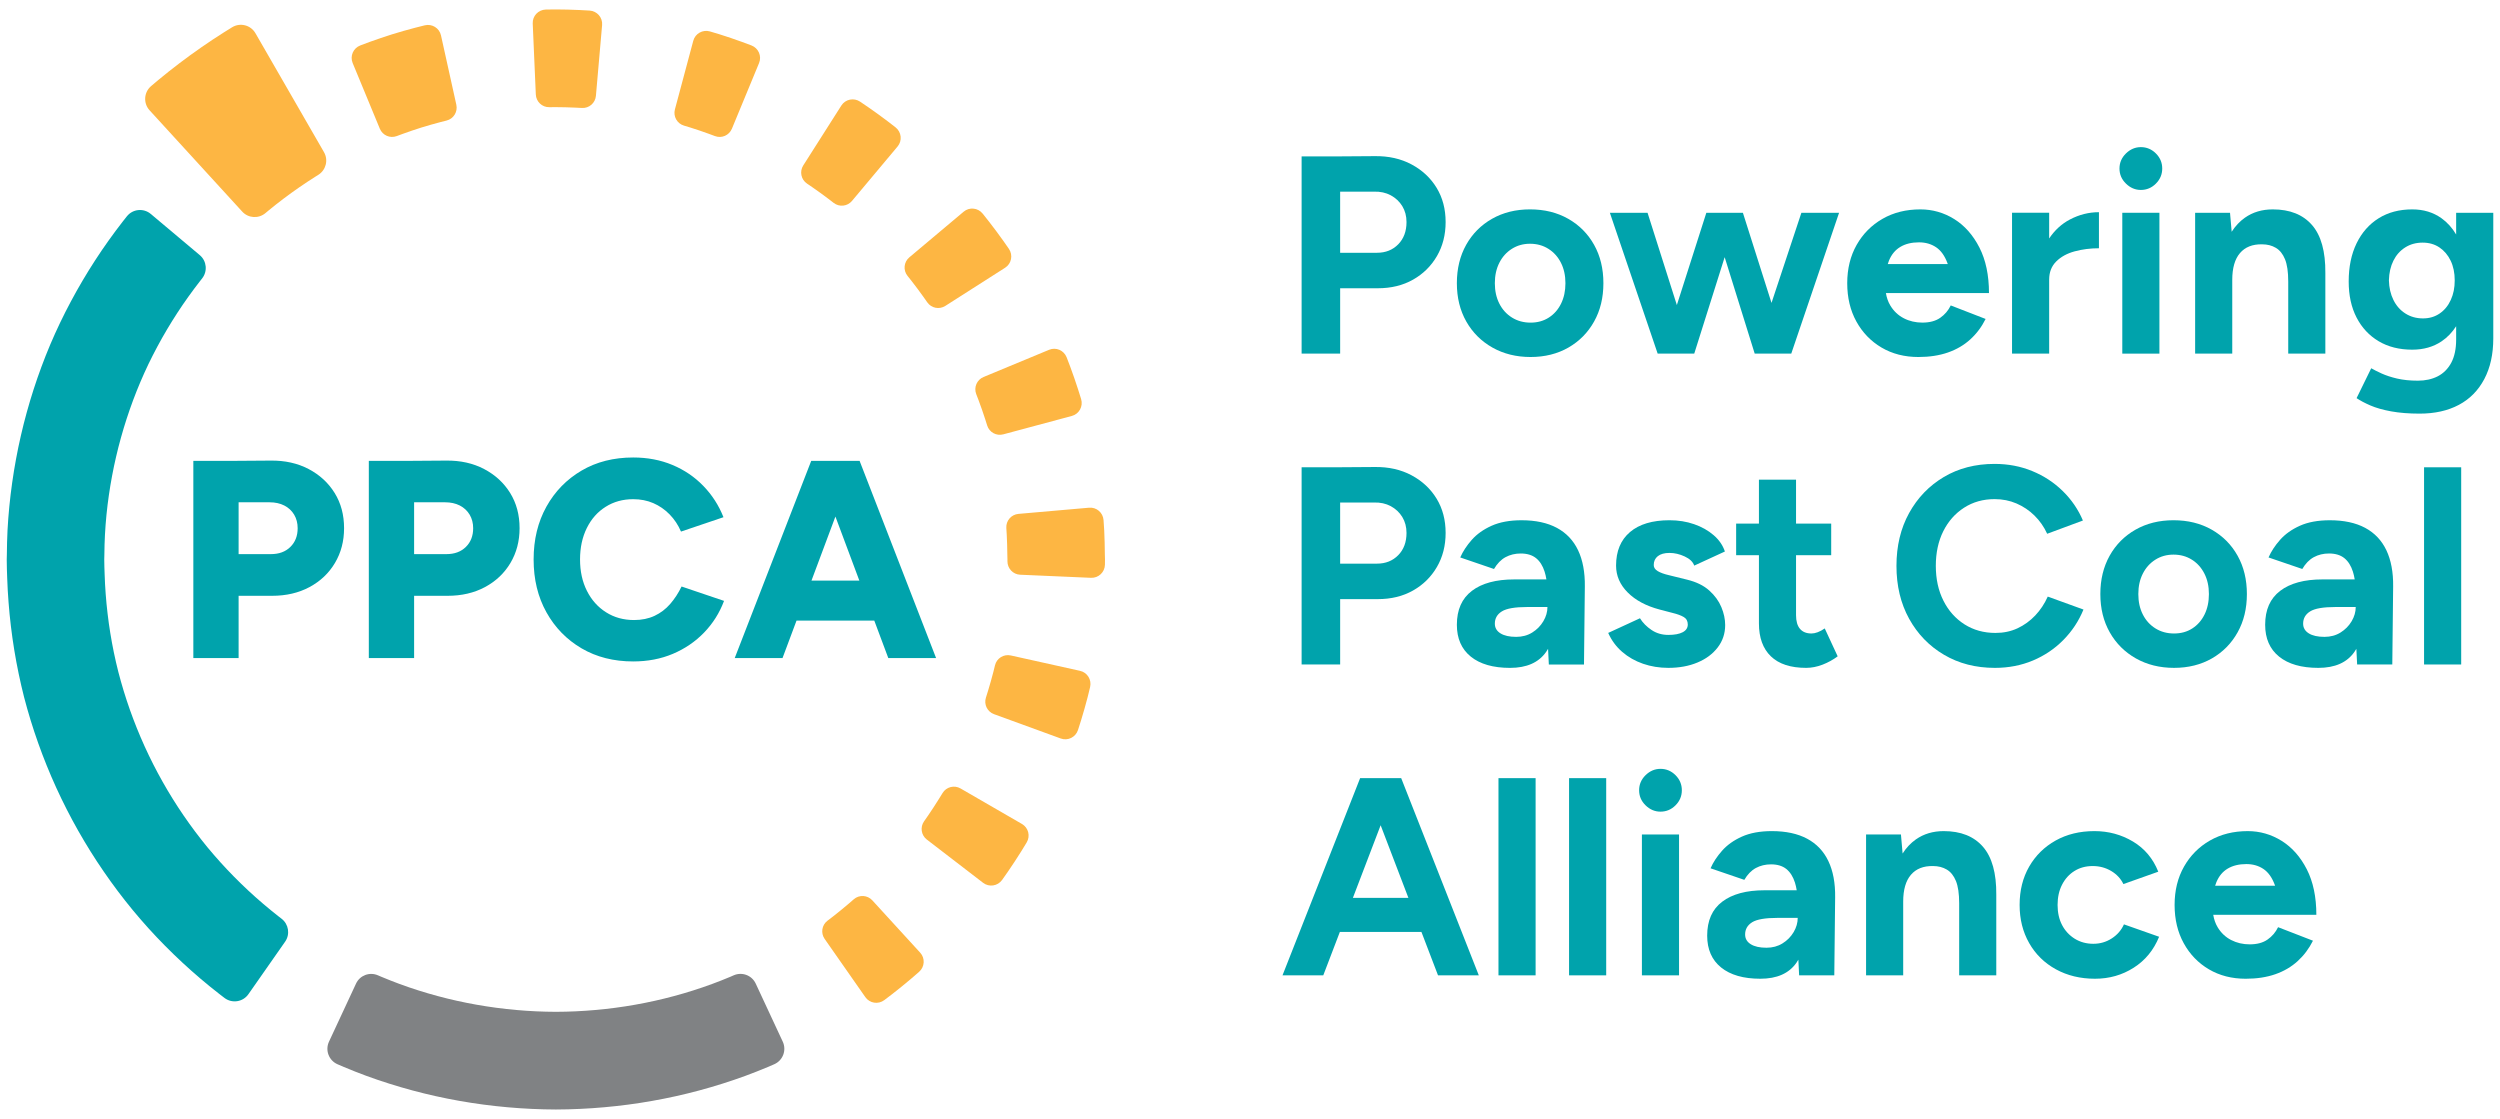 <svg width="248" height="111" viewBox="0 0 248 111" fill="none" xmlns="http://www.w3.org/2000/svg">
<g id="Group">
<g id="Group_2">
<g id="Group_3">
<path id="Vector" d="M39.978 13.27C40.583 13.052 41.193 12.841 41.81 12.649C42.424 12.458 43.046 12.285 43.67 12.119C43.879 12.064 44.089 12.01 44.299 11.959C44.994 11.788 45.423 11.092 45.269 10.392L43.746 3.51C43.585 2.783 42.858 2.337 42.135 2.512C41.811 2.59 41.488 2.671 41.166 2.757C40.406 2.959 39.648 3.17 38.901 3.403C38.149 3.639 37.406 3.893 36.668 4.16C36.357 4.272 36.047 4.389 35.739 4.508C35.042 4.776 34.698 5.562 34.984 6.253L37.679 12.768C37.951 13.426 38.695 13.751 39.36 13.498C39.565 13.421 39.77 13.344 39.978 13.27Z" fill="#FDB643"/>
</g>
<g id="Group_4">
<path id="Vector_2" d="M55.141 10.628C55.789 10.628 56.432 10.65 57.074 10.677C57.292 10.686 57.51 10.697 57.728 10.71C58.439 10.753 59.053 10.219 59.115 9.508L59.729 2.486C59.794 1.742 59.232 1.097 58.488 1.049C58.158 1.028 57.827 1.009 57.496 0.995C56.714 0.962 55.931 0.936 55.141 0.936C54.808 0.936 54.475 0.94 54.144 0.948C53.401 0.966 52.813 1.585 52.846 2.33L53.153 9.372C53.184 10.087 53.776 10.648 54.49 10.633C54.706 10.63 54.923 10.628 55.141 10.628Z" fill="#FDB643"/>
</g>
<g id="Group_5">
<path id="Vector_3" d="M97.078 39.71C97.306 40.317 97.519 40.932 97.72 41.552C97.791 41.769 97.86 41.986 97.927 42.205C98.135 42.882 98.842 43.271 99.526 43.087L106.327 41.262C107.051 41.068 107.465 40.31 107.248 39.591C107.151 39.271 107.052 38.954 106.949 38.638C106.705 37.883 106.449 37.135 106.173 36.395C106.054 36.078 105.934 35.761 105.811 35.446C105.54 34.753 104.758 34.414 104.072 34.699L97.567 37.398C96.905 37.673 96.582 38.426 96.842 39.095C96.923 39.298 97.001 39.504 97.078 39.71Z" fill="#FDB643"/>
</g>
<g id="Group_6">
<path id="Vector_4" d="M90.43 27.876C90.829 28.387 91.217 28.906 91.593 29.434C91.725 29.618 91.855 29.803 91.984 29.99C92.387 30.571 93.177 30.728 93.773 30.348L99.708 26.56C100.341 26.156 100.508 25.308 100.084 24.687C99.897 24.415 99.708 24.145 99.517 23.876C99.059 23.232 98.589 22.6 98.104 21.978C97.898 21.712 97.688 21.449 97.477 21.187C97.011 20.609 96.163 20.521 95.595 20.999L90.206 25.529C89.657 25.991 89.575 26.807 90.025 27.366C90.161 27.534 90.296 27.705 90.43 27.876Z" fill="#FDB643"/>
</g>
<g id="Group_7">
<path id="Vector_5" d="M84.517 19.932L89.041 14.532C89.523 13.957 89.429 13.098 88.839 12.635C88.58 12.432 88.319 12.231 88.058 12.032C87.431 11.555 86.793 11.096 86.146 10.646C85.872 10.456 85.595 10.268 85.317 10.082C84.699 9.67 83.863 9.841 83.463 10.468L79.683 16.411C79.298 17.016 79.465 17.818 80.06 18.216C80.24 18.337 80.419 18.459 80.598 18.583C81.129 18.951 81.654 19.328 82.168 19.718C82.346 19.854 82.524 19.991 82.7 20.127C83.26 20.563 84.062 20.476 84.517 19.932Z" fill="#FDB643"/>
</g>
<g id="Group_8">
<path id="Vector_6" d="M70.305 13.27C70.512 13.344 70.719 13.421 70.924 13.499C71.589 13.752 72.332 13.428 72.605 12.769L75.299 6.254C75.585 5.564 75.241 4.777 74.545 4.508C74.236 4.39 73.927 4.273 73.615 4.161C72.878 3.894 72.135 3.639 71.383 3.404C71.065 3.305 70.745 3.209 70.424 3.117C69.711 2.912 68.965 3.326 68.773 4.044L66.951 10.854C66.766 11.546 67.166 12.261 67.853 12.462C68.06 12.522 68.267 12.585 68.473 12.649C69.09 12.841 69.7 13.051 70.305 13.27Z" fill="#FDB643"/>
</g>
<g id="Group_9">
<path id="Vector_7" d="M84.175 89.658C83.675 90.085 83.165 90.5 82.647 90.905C82.462 91.049 82.275 91.192 82.088 91.333C81.522 91.76 81.398 92.561 81.805 93.142L85.842 98.916C86.271 99.531 87.122 99.661 87.722 99.212C87.995 99.008 88.266 98.801 88.535 98.592C89.165 98.101 89.785 97.598 90.393 97.081C90.656 96.857 90.918 96.63 91.178 96.401C91.735 95.91 91.787 95.056 91.285 94.508L86.532 89.312C86.048 88.784 85.232 88.737 84.694 89.209C84.522 89.36 84.348 89.51 84.175 89.658Z" fill="#FDB643"/>
</g>
<g id="Group_10">
<path id="Vector_8" d="M98.543 66.648C98.381 67.284 98.2 67.913 98.011 68.539C97.944 68.761 97.874 68.984 97.803 69.205C97.585 69.88 97.943 70.604 98.608 70.846L105.226 73.259C105.93 73.516 106.702 73.133 106.937 72.42C107.042 72.1 107.144 71.778 107.243 71.454C107.474 70.694 107.695 69.931 107.894 69.158C107.98 68.823 108.062 68.488 108.14 68.15C108.307 67.429 107.862 66.707 107.141 66.547L100.269 65.021C99.567 64.865 98.869 65.301 98.703 66.001C98.652 66.217 98.598 66.433 98.543 66.648Z" fill="#FDB643"/>
</g>
<g id="Group_11">
<path id="Vector_9" d="M109.601 54.999C109.594 54.202 109.578 53.408 109.538 52.62C109.52 52.277 109.498 51.935 109.472 51.594C109.417 50.854 108.776 50.299 108.039 50.364L101.028 50.978C100.313 51.041 99.779 51.664 99.828 52.38C99.843 52.6 99.857 52.821 99.869 53.042C99.904 53.69 99.919 54.343 99.927 54.998C99.928 55.166 99.939 55.331 99.939 55.498C99.939 55.555 99.939 55.612 99.938 55.668C99.931 56.385 100.483 56.98 101.198 57.012L108.228 57.319C108.97 57.351 109.594 56.765 109.609 56.021C109.612 55.848 109.615 55.673 109.615 55.498C109.614 55.333 109.603 55.166 109.601 54.999Z" fill="#FDB643"/>
</g>
<g id="Group_12">
<path id="Vector_10" d="M93.144 79.25C92.796 79.807 92.439 80.358 92.068 80.899C91.935 81.092 91.801 81.285 91.666 81.477C91.258 82.055 91.38 82.853 91.941 83.284L97.525 87.576C98.121 88.033 98.973 87.9 99.41 87.289C99.606 87.013 99.801 86.736 99.993 86.457C100.445 85.801 100.881 85.133 101.305 84.457C101.488 84.164 101.669 83.87 101.846 83.573C102.228 82.936 102.021 82.11 101.378 81.738L95.285 78.215C94.664 77.855 93.87 78.058 93.5 78.674C93.381 78.866 93.264 79.059 93.144 79.25Z" fill="#FDB643"/>
</g>
<g id="Group_13">
<path id="Vector_11" d="M72.464 96.891C71.859 97.145 71.246 97.388 70.627 97.616C70.01 97.844 69.385 98.055 68.757 98.255C68.131 98.455 67.498 98.638 66.86 98.81C66.227 98.982 65.587 99.137 64.942 99.282C64.301 99.425 63.655 99.553 63.004 99.669C62.358 99.784 61.707 99.885 61.051 99.971C60.4 100.057 59.746 100.131 59.087 100.189C58.432 100.246 57.777 100.294 57.115 100.323C56.461 100.351 55.805 100.372 55.144 100.372C54.482 100.372 53.826 100.351 53.172 100.323C52.511 100.294 51.855 100.246 51.2 100.189C50.542 100.131 49.888 100.058 49.237 99.971C48.581 99.885 47.93 99.783 47.284 99.669C46.633 99.553 45.987 99.425 45.346 99.282L45.346 99.283C45.342 99.282 45.34 99.282 45.337 99.281C44.692 99.137 44.052 98.982 43.418 98.809C42.78 98.636 42.148 98.454 41.522 98.254C40.893 98.054 40.269 97.844 39.652 97.616C39.033 97.387 38.42 97.144 37.814 96.89C37.706 96.844 37.598 96.798 37.49 96.751C36.661 96.394 35.699 96.754 35.318 97.573L32.635 103.335C32.239 104.186 32.62 105.197 33.479 105.573C33.688 105.665 33.9 105.755 34.111 105.844C34.846 106.153 35.589 106.448 36.341 106.725C37.09 107.001 37.848 107.255 38.612 107.498C39.371 107.74 40.14 107.961 40.914 108.171C41.684 108.379 42.46 108.568 43.243 108.742C44.021 108.916 44.805 109.071 45.595 109.211C46.38 109.35 47.169 109.472 47.965 109.577C48.754 109.681 49.548 109.77 50.348 109.84C51.141 109.91 51.938 109.967 52.74 110.002C53.536 110.037 54.335 110.063 55.139 110.063C55.14 110.063 55.142 110.063 55.144 110.063C55.145 110.063 55.147 110.063 55.148 110.063C55.952 110.063 56.75 110.037 57.545 110.002C58.349 109.968 59.145 109.91 59.938 109.84C60.738 109.77 61.532 109.681 62.321 109.577C63.117 109.472 63.907 109.35 64.69 109.21C65.48 109.07 66.264 108.915 67.042 108.742C67.825 108.567 68.602 108.379 69.371 108.171C70.145 107.961 70.913 107.74 71.673 107.497C72.437 107.254 73.195 107 73.944 106.724C74.695 106.448 75.439 106.152 76.174 105.844C76.385 105.755 76.596 105.664 76.806 105.572C77.665 105.196 78.046 104.185 77.65 103.334L74.967 97.571C74.585 96.75 73.615 96.387 72.786 96.75C72.67 96.803 72.56 96.85 72.464 96.891Z" fill="#808284"/>
</g>
<g id="Group_14">
<path id="Vector_12" d="M26.105 89.657C25.605 89.23 25.114 88.794 24.633 88.346C24.152 87.897 23.68 87.44 23.219 86.972C22.758 86.503 22.306 86.026 21.866 85.538C21.427 85.05 20.996 84.554 20.577 84.048C20.16 83.541 19.757 83.023 19.361 82.498C18.966 81.973 18.586 81.438 18.213 80.897C17.842 80.357 17.485 79.806 17.137 79.249C16.79 78.693 16.456 78.127 16.133 77.555C15.811 76.985 15.502 76.406 15.204 75.821C14.908 75.238 14.623 74.647 14.352 74.049C14.082 73.453 13.823 72.851 13.578 72.241C13.334 71.634 13.102 71.022 12.883 70.403C12.667 69.786 12.46 69.165 12.269 68.536C12.08 67.911 11.9 67.282 11.737 66.646C11.575 66.013 11.43 65.375 11.296 64.732C11.162 64.094 11.048 63.45 10.942 62.802C10.836 62.16 10.749 61.512 10.671 60.86C10.594 60.214 10.533 59.564 10.483 58.909C10.434 58.261 10.399 57.609 10.379 56.953C10.363 56.469 10.342 55.985 10.342 55.498C10.342 55.329 10.353 55.164 10.354 54.996C10.361 54.341 10.376 53.688 10.412 53.04C10.447 52.386 10.497 51.735 10.56 51.09C10.623 50.438 10.706 49.792 10.796 49.149C10.888 48.501 10.997 47.859 11.115 47.221C11.235 46.578 11.369 45.942 11.516 45.309C11.663 44.673 11.823 44.043 11.998 43.417C12.173 42.788 12.36 42.166 12.561 41.548C12.763 40.928 12.975 40.314 13.203 39.706C13.432 39.097 13.669 38.491 13.924 37.895C14.179 37.297 14.446 36.704 14.725 36.119C15.007 35.533 15.303 34.955 15.609 34.384C15.914 33.81 16.235 33.246 16.565 32.688C16.896 32.129 17.239 31.579 17.592 31.036C17.946 30.492 18.312 29.957 18.689 29.43C19.066 28.902 19.454 28.383 19.852 27.873C19.916 27.791 19.981 27.708 20.046 27.626C20.609 26.916 20.511 25.891 19.818 25.309L14.958 21.224C14.241 20.621 13.168 20.727 12.584 21.46C12.447 21.63 12.312 21.803 12.178 21.975C11.694 22.597 11.223 23.229 10.765 23.873C10.308 24.515 9.864 25.167 9.434 25.83C9.006 26.491 8.589 27.162 8.188 27.843C7.788 28.524 7.4 29.211 7.029 29.909C6.658 30.606 6.298 31.31 5.958 32.024C5.618 32.737 5.292 33.456 4.982 34.186C4.674 34.913 4.386 35.65 4.109 36.392C3.833 37.132 3.577 37.88 3.332 38.635C3.089 39.386 2.864 40.145 2.653 40.91C2.442 41.671 2.249 42.438 2.072 43.212C1.895 43.982 1.733 44.757 1.59 45.539C1.446 46.316 1.317 47.097 1.207 47.885C1.098 48.667 1 49.453 0.925 50.246C0.849 51.032 0.786 51.822 0.745 52.618C0.704 53.406 0.688 54.201 0.681 54.997C0.679 55.166 0.668 55.331 0.668 55.499C0.668 56.129 0.694 56.753 0.715 57.378C0.742 58.175 0.787 58.968 0.849 59.755C0.91 60.551 0.987 61.341 1.082 62.127C1.178 62.919 1.287 63.706 1.416 64.487C1.547 65.274 1.688 66.057 1.852 66.831C2.017 67.612 2.191 68.388 2.388 69.156C2.587 69.929 2.808 70.693 3.039 71.453C3.272 72.216 3.525 72.97 3.79 73.719C4.056 74.472 4.34 75.214 4.638 75.952C4.937 76.692 5.253 77.422 5.582 78.146C5.914 78.872 6.26 79.588 6.622 80.297C6.985 81.008 7.361 81.71 7.754 82.402C8.148 83.096 8.555 83.781 8.977 84.456C9.4 85.132 9.836 85.8 10.289 86.456C10.742 87.113 11.205 87.761 11.685 88.398C12.167 89.035 12.657 89.663 13.165 90.277C13.674 90.892 14.196 91.495 14.731 92.088C15.266 92.68 15.816 93.258 16.377 93.826C16.937 94.394 17.512 94.948 18.096 95.491C18.681 96.035 19.279 96.563 19.886 97.082C20.494 97.599 21.114 98.102 21.744 98.592C21.918 98.728 22.094 98.864 22.271 98.997C23.024 99.569 24.102 99.398 24.643 98.623L28.284 93.415C28.797 92.682 28.637 91.678 27.928 91.134C27.829 91.058 27.731 90.982 27.633 90.906C27.116 90.5 26.606 90.085 26.105 89.657Z" fill="#00A3AC"/>
</g>
<g id="Group_15">
<path id="Vector_13" d="M28.125 8.127L25.34 3.296C24.871 2.481 23.823 2.217 23.022 2.707C22.748 2.874 22.477 3.043 22.206 3.215C21.451 3.692 20.707 4.184 19.975 4.693C19.243 5.203 18.519 5.726 17.809 6.266C17.098 6.807 16.397 7.36 15.711 7.93C15.468 8.132 15.227 8.335 14.988 8.541C14.269 9.156 14.2 10.245 14.839 10.943L18.591 15.045L24.031 20.993C24.636 21.654 25.65 21.714 26.335 21.137C26.421 21.064 26.506 20.993 26.593 20.921C27.09 20.509 27.599 20.11 28.114 19.719C28.628 19.329 29.154 18.953 29.684 18.584C30.215 18.216 30.755 17.862 31.301 17.516C31.39 17.461 31.479 17.405 31.568 17.35C32.335 16.874 32.592 15.878 32.14 15.095L28.125 8.127Z" fill="#FDB643"/>
</g>
<g id="Group_16">
<path id="Vector_14" d="M30.617 46.529C29.519 45.952 28.263 45.674 26.85 45.691L23.084 45.718H19.179V65.28H23.67V59.104H26.991C28.386 59.104 29.623 58.817 30.702 58.239C31.779 57.66 32.621 56.865 33.225 55.848C33.83 54.833 34.132 53.683 34.132 52.398C34.132 51.075 33.821 49.91 33.198 48.905C32.574 47.898 31.715 47.107 30.617 46.529ZM28.803 54.257C28.32 54.732 27.678 54.969 26.879 54.969H23.67V49.827H26.74C27.296 49.827 27.786 49.934 28.203 50.147C28.623 50.363 28.947 50.666 29.181 51.056C29.412 51.448 29.528 51.894 29.528 52.398C29.528 53.163 29.288 53.782 28.803 54.257Z" fill="#00A3AC"/>
<path id="Vector_15" d="M48.026 46.529C46.928 45.952 45.673 45.674 44.26 45.691L40.494 45.718H36.587V65.28H41.08V59.104H44.399C45.794 59.104 47.031 58.817 48.11 58.239C49.188 57.66 50.03 56.865 50.635 55.848C51.238 54.833 51.542 53.683 51.542 52.398C51.542 51.075 51.23 49.91 50.608 48.905C49.984 47.898 49.123 47.107 48.026 46.529ZM46.213 54.257C45.729 54.732 45.088 54.969 44.287 54.969H41.08V49.827H44.148C44.707 49.827 45.195 49.934 45.614 50.147C46.031 50.363 46.357 50.666 46.59 51.056C46.821 51.448 46.938 51.894 46.938 52.398C46.938 53.163 46.696 53.782 46.213 54.257Z" fill="#00A3AC"/>
<path id="Vector_16" d="M66.482 59.915C66.044 60.419 65.529 60.81 64.935 61.089C64.339 61.369 63.66 61.508 62.897 61.508C61.856 61.508 60.93 61.252 60.121 60.739C59.311 60.228 58.679 59.52 58.224 58.616C57.767 57.712 57.54 56.673 57.54 55.499C57.54 54.326 57.763 53.288 58.21 52.385C58.657 51.481 59.278 50.777 60.079 50.275C60.878 49.771 61.79 49.519 62.812 49.519C63.539 49.519 64.204 49.65 64.807 49.91C65.411 50.172 65.951 50.544 66.425 51.028C66.899 51.513 67.277 52.081 67.555 52.733L71.768 51.307C71.304 50.133 70.639 49.099 69.773 48.206C68.909 47.311 67.885 46.617 66.705 46.123C65.523 45.629 64.226 45.383 62.812 45.383C60.878 45.383 59.172 45.815 57.692 46.682C56.215 47.548 55.052 48.74 54.205 50.258C53.359 51.778 52.935 53.524 52.935 55.498C52.935 57.474 53.359 59.221 54.205 60.739C55.052 62.258 56.215 63.45 57.692 64.316C59.172 65.182 60.878 65.615 62.812 65.615C64.245 65.615 65.556 65.365 66.747 64.862C67.937 64.358 68.969 63.656 69.844 62.752C70.717 61.848 71.378 60.801 71.825 59.608L67.613 58.182C67.295 58.835 66.919 59.413 66.482 59.915Z" fill="#00A3AC"/>
<path id="Vector_17" d="M88.119 65.28H92.86L85.272 45.718H84.936H80.808H80.473L72.884 65.28H77.626L79.015 61.564H86.729L88.119 65.28ZM80.499 57.595L82.873 51.242L85.247 57.595H80.499Z" fill="#00A3AC"/>
</g>
</g>
<g id="Group_17">
<path id="Vector_18" d="M132.943 28.595H136.681C138.003 28.595 139.164 28.311 140.169 27.744C141.174 27.176 141.965 26.398 142.54 25.41C143.117 24.422 143.406 23.295 143.406 22.028C143.406 20.742 143.107 19.611 142.513 18.633C141.917 17.654 141.09 16.882 140.03 16.313C138.97 15.745 137.75 15.47 136.374 15.489L132.496 15.516H129.12V35.079H132.943V28.595ZM137.964 19.373C138.447 19.635 138.829 19.993 139.108 20.449C139.386 20.907 139.526 21.431 139.526 22.029C139.526 22.941 139.253 23.677 138.703 24.237C138.155 24.796 137.452 25.075 136.596 25.075H132.942V19.011H136.291C136.923 18.992 137.48 19.114 137.964 19.373Z" fill="#00A3AC"/>
<path id="Vector_19" d="M148.051 34.479C149.158 35.102 150.417 35.415 151.831 35.415C153.245 35.415 154.496 35.102 155.585 34.479C156.672 33.854 157.523 32.992 158.136 31.892C158.751 30.794 159.057 29.528 159.057 28.093C159.057 26.657 158.751 25.391 158.136 24.291C157.523 23.193 156.667 22.331 155.569 21.706C154.472 21.081 153.207 20.77 151.776 20.77C150.362 20.77 149.107 21.081 148.008 21.706C146.911 22.33 146.056 23.193 145.441 24.291C144.828 25.39 144.521 26.657 144.521 28.093C144.521 29.528 144.833 30.794 145.455 31.892C146.079 32.992 146.945 33.854 148.051 34.479ZM148.735 26.066C149.033 25.479 149.447 25.018 149.976 24.684C150.507 24.348 151.106 24.18 151.776 24.18C152.463 24.18 153.073 24.348 153.602 24.684C154.133 25.018 154.547 25.479 154.845 26.066C155.142 26.653 155.291 27.329 155.291 28.093C155.291 28.858 155.147 29.532 154.859 30.119C154.571 30.705 154.166 31.167 153.646 31.502C153.125 31.838 152.52 32.005 151.831 32.005C151.144 32.005 150.529 31.838 149.989 31.502C149.45 31.166 149.032 30.705 148.735 30.119C148.436 29.532 148.288 28.857 148.288 28.093C148.288 27.329 148.436 26.653 148.735 26.066Z" fill="#00A3AC"/>
<path id="Vector_20" d="M175.734 30.049L172.895 21.107H172.476H169.715H169.269L166.344 30.262L163.437 21.107H159.699L164.441 35.08H164.805H167.873H168.069L171.087 25.511L174.067 35.08H177.331H177.693L182.437 21.107H178.698L175.734 30.049Z" fill="#00A3AC"/>
<path id="Vector_21" d="M186.651 34.479C187.711 35.102 188.929 35.415 190.305 35.415C191.403 35.415 192.379 35.265 193.235 34.967C194.09 34.669 194.829 34.236 195.453 33.668C196.076 33.1 196.583 32.424 196.973 31.64L193.514 30.299C193.272 30.802 192.923 31.212 192.468 31.528C192.011 31.846 191.421 32.003 190.695 32.003C190.027 32.003 189.411 31.86 188.855 31.571C188.297 31.282 187.85 30.859 187.515 30.299C187.303 29.946 187.158 29.535 187.081 29.07H193.568H195.494H197.307C197.307 27.301 196.99 25.796 196.358 24.556C195.726 23.319 194.894 22.378 193.862 21.734C192.83 21.092 191.708 20.771 190.5 20.771C189.086 20.771 187.835 21.082 186.748 21.707C185.659 22.331 184.803 23.194 184.179 24.292C183.558 25.391 183.245 26.658 183.245 28.093C183.245 29.529 183.547 30.795 184.152 31.893C184.758 32.992 185.591 33.854 186.651 34.479ZM188.521 24.488C189.022 24.189 189.636 24.04 190.363 24.04C191.012 24.04 191.58 24.204 192.063 24.529C192.548 24.856 192.924 25.386 193.194 26.122C193.202 26.145 193.209 26.169 193.217 26.193H187.267C187.304 26.071 187.344 25.953 187.39 25.843C187.64 25.238 188.017 24.786 188.521 24.488Z" fill="#00A3AC"/>
<path id="Vector_22" d="M203.278 27.73C203.278 27.002 203.509 26.407 203.975 25.94C204.441 25.475 205.049 25.14 205.803 24.935C206.555 24.731 207.359 24.627 208.215 24.627V21.049C207.211 21.049 206.25 21.292 205.329 21.777C204.514 22.205 203.83 22.832 203.277 23.655V21.106H199.594V35.079H203.277V27.73H203.278Z" fill="#00A3AC"/>
<path id="Vector_23" d="M212.373 18.842C212.95 18.842 213.447 18.633 213.865 18.213C214.284 17.793 214.493 17.296 214.493 16.718C214.493 16.142 214.285 15.642 213.865 15.223C213.446 14.805 212.95 14.595 212.373 14.595C211.815 14.595 211.322 14.805 210.894 15.223C210.466 15.643 210.253 16.142 210.253 16.718C210.253 17.296 210.466 17.794 210.894 18.213C211.322 18.633 211.815 18.842 212.373 18.842Z" fill="#00A3AC"/>
<path id="Vector_24" d="M214.215 21.107H210.532V35.08H214.215V21.107Z" fill="#00A3AC"/>
<path id="Vector_25" d="M221.44 27.758C221.44 26.584 221.696 25.7 222.208 25.103C222.719 24.507 223.449 24.218 224.397 24.237C224.918 24.237 225.375 24.352 225.765 24.586C226.157 24.818 226.458 25.195 226.672 25.717C226.885 26.24 226.993 26.974 226.993 27.924V35.08H230.675V27.086C230.694 24.944 230.252 23.355 229.35 22.321C228.448 21.287 227.151 20.771 225.459 20.771C224.397 20.771 223.478 21.046 222.697 21.595C222.183 21.957 221.746 22.424 221.382 22.993L221.218 21.107H217.757V35.08H221.44V27.758Z" fill="#00A3AC"/>
<path id="Vector_26" d="M243.65 21.107V23.262C243.258 22.603 242.776 22.065 242.199 21.652C241.38 21.065 240.412 20.771 239.297 20.771C238.014 20.771 236.903 21.065 235.963 21.652C235.023 22.238 234.293 23.067 233.772 24.138C233.252 25.21 232.99 26.472 232.99 27.924C232.99 29.305 233.252 30.495 233.772 31.502C234.293 32.509 235.023 33.29 235.963 33.85C236.903 34.409 238.014 34.688 239.297 34.688C240.412 34.688 241.38 34.414 242.199 33.864C242.776 33.477 243.258 32.974 243.65 32.36V33.683C243.65 34.614 243.486 35.383 243.162 35.989C242.835 36.593 242.389 37.04 241.822 37.33C241.255 37.619 240.598 37.763 239.855 37.763C239.075 37.763 238.386 37.692 237.791 37.553C237.196 37.414 236.684 37.245 236.256 37.05C235.828 36.855 235.485 36.682 235.225 36.532L233.773 39.496C234.127 39.736 234.583 39.979 235.141 40.221C235.699 40.462 236.386 40.659 237.206 40.808C238.024 40.956 238.963 41.032 240.024 41.032C241.53 41.032 242.827 40.742 243.915 40.164C245.004 39.588 245.844 38.734 246.441 37.606C247.035 36.48 247.334 35.134 247.334 33.57V21.107H243.65ZM243.118 29.755C242.859 30.323 242.491 30.771 242.016 31.098C241.542 31.423 240.989 31.586 240.357 31.586C239.706 31.586 239.123 31.423 238.613 31.098C238.101 30.771 237.706 30.323 237.427 29.755C237.147 29.188 236.998 28.54 236.98 27.813C236.998 27.07 237.147 26.415 237.427 25.858C237.705 25.298 238.095 24.861 238.599 24.543C239.1 24.226 239.676 24.068 240.327 24.068C240.959 24.068 241.514 24.226 241.988 24.543C242.462 24.861 242.834 25.298 243.103 25.858C243.373 26.415 243.508 27.069 243.508 27.813C243.51 28.54 243.379 29.188 243.118 29.755Z" fill="#00A3AC"/>
<path id="Vector_27" d="M132.943 59.433H136.681C138.003 59.433 139.164 59.149 140.169 58.581C141.174 58.014 141.965 57.236 142.54 56.248C143.117 55.26 143.406 54.133 143.406 52.866C143.406 51.58 143.107 50.449 142.513 49.471C141.917 48.492 141.09 47.72 140.03 47.151C138.97 46.583 137.75 46.308 136.374 46.327L132.496 46.354H129.12V65.917H132.943V59.433ZM137.964 50.211C138.447 50.473 138.829 50.831 139.108 51.287C139.386 51.745 139.526 52.269 139.526 52.867C139.526 53.779 139.253 54.515 138.703 55.075C138.155 55.634 137.452 55.913 136.596 55.913H132.942V49.849H136.291C136.923 49.829 137.48 49.952 137.964 50.211Z" fill="#00A3AC"/>
<path id="Vector_28" d="M157.132 65.917L157.216 58.175C157.233 56.761 157.01 55.563 156.546 54.586C156.081 53.607 155.378 52.867 154.44 52.363C153.5 51.86 152.333 51.609 150.939 51.609C149.767 51.609 148.776 51.792 147.967 52.155C147.158 52.519 146.502 52.985 146 53.553C145.499 54.12 145.117 54.703 144.856 55.299L148.205 56.444C148.521 55.905 148.902 55.513 149.349 55.27C149.796 55.03 150.297 54.907 150.856 54.907C151.488 54.907 151.995 55.062 152.376 55.368C152.757 55.676 153.041 56.124 153.226 56.71C153.301 56.946 153.359 57.202 153.404 57.478H150.213C148.408 57.478 147.008 57.856 146.014 58.61C145.019 59.366 144.521 60.488 144.521 61.978C144.521 63.338 144.981 64.391 145.902 65.136C146.823 65.88 148.12 66.254 149.795 66.254C151.449 66.254 152.645 65.722 153.381 64.661C153.447 64.566 153.509 64.465 153.568 64.363L153.645 65.919H157.132V65.917ZM153.1 61.627C152.83 62.083 152.463 62.457 151.999 62.746C151.533 63.035 151.002 63.177 150.408 63.177C149.738 63.177 149.218 63.062 148.846 62.828C148.473 62.596 148.288 62.274 148.288 61.865C148.288 61.343 148.52 60.939 148.985 60.65C149.449 60.36 150.286 60.216 151.496 60.216H153.506C153.506 60.7 153.37 61.171 153.1 61.627Z" fill="#00A3AC"/>
<path id="Vector_29" d="M170.397 64.226C170.89 63.584 171.137 62.842 171.137 62.004C171.137 61.428 171.012 60.835 170.76 60.23C170.509 59.624 170.109 59.075 169.561 58.581C169.013 58.087 168.283 57.73 167.37 57.505L165.558 57.058C165.074 56.946 164.702 56.81 164.442 56.652C164.18 56.494 164.051 56.294 164.051 56.051C164.051 55.679 164.186 55.385 164.455 55.172C164.725 54.957 165.111 54.85 165.613 54.85C166.116 54.85 166.618 54.968 167.12 55.2C167.621 55.432 167.938 55.734 168.068 56.108L171.109 54.71C170.905 54.095 170.534 53.554 169.994 53.09C169.455 52.623 168.809 52.26 168.055 51.999C167.303 51.739 166.488 51.608 165.614 51.608C163.922 51.608 162.614 51.999 161.695 52.781C160.774 53.565 160.314 54.673 160.314 56.108C160.314 57.113 160.699 58.002 161.472 58.776C162.243 59.55 163.298 60.113 164.639 60.467L165.922 60.803C166.386 60.915 166.753 61.049 167.023 61.207C167.293 61.365 167.428 61.613 167.428 61.949C167.428 62.285 167.26 62.541 166.925 62.717C166.591 62.894 166.118 62.983 165.502 62.983C164.87 62.983 164.312 62.82 163.829 62.492C163.345 62.167 162.963 61.78 162.685 61.332L159.533 62.786C159.868 63.531 160.331 64.16 160.928 64.672C161.522 65.185 162.212 65.576 162.993 65.846C163.773 66.116 164.611 66.252 165.503 66.252C166.582 66.252 167.544 66.075 168.391 65.72C169.236 65.368 169.904 64.869 170.397 64.226Z" fill="#00A3AC"/>
<path id="Vector_30" d="M180.316 62.717C180.093 62.801 179.887 62.842 179.702 62.842C179.2 62.842 178.818 62.689 178.559 62.382C178.298 62.076 178.167 61.623 178.167 61.027V55.075H181.655V51.944H178.167V47.584H174.486V51.944H172.225V55.075H174.486V61.837C174.486 63.254 174.879 64.343 175.671 65.107C176.462 65.871 177.628 66.252 179.172 66.252C179.712 66.252 180.254 66.144 180.805 65.931C181.353 65.718 181.851 65.442 182.297 65.107L181.014 62.34C180.772 62.508 180.54 62.634 180.316 62.717Z" fill="#00A3AC"/>
<path id="Vector_31" d="M189.383 50.896C188.546 52.414 188.129 54.161 188.129 56.136C188.129 58.112 188.547 59.859 189.383 61.376C190.221 62.894 191.374 64.087 192.843 64.952C194.312 65.82 195.995 66.253 197.894 66.253C199.251 66.253 200.507 66.01 201.66 65.525C202.812 65.041 203.823 64.362 204.686 63.486C205.551 62.61 206.215 61.603 206.681 60.467L203.138 59.182C202.82 59.891 202.408 60.514 201.896 61.055C201.384 61.595 200.798 62.018 200.139 62.327C199.478 62.635 198.747 62.787 197.948 62.787C196.795 62.787 195.772 62.503 194.88 61.936C193.986 61.366 193.289 60.584 192.787 59.586C192.284 58.59 192.033 57.44 192.033 56.136C192.033 54.831 192.28 53.686 192.773 52.698C193.265 51.712 193.953 50.934 194.837 50.364C195.72 49.797 196.73 49.513 197.863 49.513C198.645 49.513 199.37 49.657 200.04 49.946C200.709 50.236 201.304 50.634 201.824 51.147C202.345 51.66 202.764 52.261 203.081 52.95L206.625 51.635C206.159 50.538 205.494 49.564 204.628 48.715C203.764 47.868 202.756 47.206 201.601 46.731C200.449 46.256 199.203 46.019 197.863 46.019C195.966 46.019 194.288 46.452 192.828 47.318C191.369 48.186 190.221 49.378 189.383 50.896Z" fill="#00A3AC"/>
<path id="Vector_32" d="M221.97 62.73C222.585 61.632 222.891 60.366 222.891 58.931C222.891 57.495 222.585 56.229 221.97 55.129C221.357 54.031 220.501 53.169 219.403 52.544C218.306 51.919 217.041 51.608 215.61 51.608C214.196 51.608 212.941 51.919 211.842 52.544C210.745 53.168 209.89 54.031 209.275 55.129C208.662 56.228 208.354 57.495 208.354 58.931C208.354 60.366 208.667 61.632 209.289 62.73C209.912 63.829 210.778 64.691 211.885 65.317C212.991 65.939 214.25 66.252 215.664 66.252C217.078 66.252 218.329 65.939 219.418 65.317C220.506 64.692 221.357 63.83 221.97 62.73ZM218.692 60.956C218.403 61.543 217.999 62.005 217.479 62.34C216.958 62.676 216.354 62.842 215.664 62.842C214.977 62.842 214.362 62.676 213.822 62.34C213.283 62.004 212.865 61.543 212.568 60.956C212.269 60.37 212.122 59.695 212.122 58.931C212.122 58.168 212.269 57.491 212.568 56.904C212.866 56.317 213.28 55.855 213.809 55.522C214.34 55.186 214.94 55.018 215.609 55.018C216.296 55.018 216.906 55.186 217.436 55.522C217.966 55.855 218.38 56.317 218.678 56.904C218.975 57.49 219.124 58.167 219.124 58.931C219.124 59.696 218.981 60.369 218.692 60.956Z" fill="#00A3AC"/>
<path id="Vector_33" d="M234.623 52.362C233.683 51.859 232.516 51.609 231.121 51.609C229.95 51.609 228.958 51.791 228.15 52.154C227.34 52.518 226.685 52.984 226.183 53.552C225.681 54.12 225.3 54.702 225.039 55.299L228.388 56.443C228.704 55.904 229.085 55.512 229.532 55.27C229.978 55.029 230.48 54.906 231.038 54.906C231.67 54.906 232.178 55.061 232.558 55.367C232.94 55.675 233.223 56.123 233.409 56.71C233.483 56.945 233.542 57.201 233.587 57.477H230.395C228.591 57.477 227.191 57.855 226.196 58.61C225.201 59.365 224.704 60.487 224.704 61.977C224.704 63.337 225.164 64.39 226.085 65.135C227.006 65.88 228.303 66.253 229.978 66.253C231.632 66.253 232.828 65.722 233.563 64.66C233.629 64.565 233.691 64.464 233.751 64.363L233.828 65.918H237.316L237.4 58.176C237.417 56.761 237.193 55.564 236.73 54.587C236.263 53.606 235.561 52.866 234.623 52.362ZM233.283 61.627C233.013 62.084 232.645 62.457 232.181 62.746C231.716 63.035 231.185 63.177 230.591 63.177C229.921 63.177 229.4 63.062 229.029 62.828C228.656 62.596 228.471 62.274 228.471 61.865C228.471 61.343 228.702 60.939 229.168 60.65C229.632 60.36 230.468 60.216 231.678 60.216H233.688C233.688 60.7 233.552 61.171 233.283 61.627Z" fill="#00A3AC"/>
<path id="Vector_34" d="M244.15 46.355H240.467V65.917H244.15V46.355Z" fill="#00A3AC"/>
<path id="Vector_35" d="M138.746 77.192H135.175H134.924L127.224 96.754H131.268L132.913 92.451H141.007L142.652 96.754H146.698L138.998 77.192H138.746ZM134.206 89.07L136.96 81.864L139.714 89.07H134.206Z" fill="#00A3AC"/>
<path id="Vector_36" d="M152.332 77.192H148.649V96.754H152.332V77.192Z" fill="#00A3AC"/>
<path id="Vector_37" d="M159.335 77.192H155.651V96.754H159.335V77.192Z" fill="#00A3AC"/>
<path id="Vector_38" d="M166.561 82.781H162.877V96.754H166.561V82.781Z" fill="#00A3AC"/>
<path id="Vector_39" d="M164.72 76.27C164.161 76.27 163.668 76.48 163.24 76.898C162.812 77.318 162.6 77.817 162.6 78.393C162.6 78.971 162.812 79.469 163.24 79.888C163.668 80.308 164.161 80.516 164.72 80.516C165.297 80.516 165.794 80.308 166.212 79.888C166.631 79.468 166.839 78.971 166.839 78.393C166.839 77.817 166.631 77.317 166.212 76.898C165.793 76.48 165.297 76.27 164.72 76.27Z" fill="#00A3AC"/>
<path id="Vector_40" d="M179.269 83.2C178.329 82.697 177.162 82.446 175.768 82.446C174.596 82.446 173.606 82.629 172.798 82.992C171.988 83.356 171.333 83.822 170.831 84.39C170.328 84.958 169.946 85.54 169.687 86.136L173.036 87.281C173.352 86.742 173.733 86.35 174.178 86.107C174.625 85.867 175.128 85.744 175.685 85.744C176.317 85.744 176.824 85.899 177.205 86.205C177.586 86.513 177.87 86.961 178.057 87.547C178.131 87.782 178.19 88.039 178.234 88.315H175.043C173.24 88.315 171.839 88.693 170.844 89.448C169.848 90.203 169.352 91.325 169.352 92.815C169.352 94.175 169.812 95.228 170.733 95.973C171.654 96.718 172.951 97.091 174.624 97.091C176.28 97.091 177.474 96.559 178.21 95.498C178.276 95.403 178.338 95.303 178.397 95.2L178.474 96.755H181.962L182.046 89.013C182.065 87.599 181.842 86.401 181.376 85.424C180.911 84.444 180.209 83.704 179.269 83.2ZM177.93 92.465C177.66 92.921 177.293 93.295 176.827 93.583C176.361 93.873 175.832 94.015 175.238 94.015C174.568 94.015 174.048 93.9 173.675 93.666C173.302 93.434 173.116 93.112 173.116 92.703C173.116 92.181 173.35 91.777 173.814 91.487C174.279 91.198 175.116 91.054 176.325 91.054H178.334C178.334 91.537 178.199 92.009 177.93 92.465Z" fill="#00A3AC"/>
<path id="Vector_41" d="M192.815 82.446C191.754 82.446 190.834 82.722 190.053 83.271C189.54 83.632 189.102 84.1 188.738 84.669L188.574 82.782H185.114V96.755H188.797V89.433C188.797 88.26 189.053 87.375 189.565 86.778C190.075 86.183 190.805 85.894 191.754 85.912C192.274 85.912 192.731 86.028 193.122 86.261C193.513 86.493 193.814 86.871 194.028 87.392C194.241 87.915 194.35 88.65 194.35 89.6V96.755H198.031V88.762C198.05 86.619 197.609 85.031 196.707 83.996C195.804 82.962 194.507 82.446 192.815 82.446Z" fill="#00A3AC"/>
<path id="Vector_42" d="M209.483 93.093C208.935 93.447 208.327 93.624 207.657 93.624C206.968 93.624 206.355 93.456 205.815 93.122C205.276 92.786 204.856 92.334 204.559 91.766C204.261 91.198 204.112 90.532 204.112 89.768C204.112 89.004 204.261 88.333 204.559 87.757C204.856 87.178 205.265 86.725 205.788 86.401C206.308 86.075 206.913 85.912 207.6 85.912C208.269 85.912 208.88 86.076 209.428 86.401C209.976 86.726 210.381 87.16 210.641 87.7L214.101 86.472C213.58 85.167 212.743 84.17 211.591 83.481C210.437 82.791 209.163 82.446 207.768 82.446C206.316 82.446 205.033 82.758 203.917 83.382C202.801 84.007 201.926 84.87 201.294 85.967C200.662 87.067 200.346 88.334 200.346 89.769C200.346 91.186 200.662 92.447 201.294 93.555C201.926 94.665 202.81 95.531 203.945 96.155C205.079 96.778 206.373 97.091 207.823 97.091C209.237 97.091 210.515 96.728 211.659 96C212.803 95.274 213.645 94.25 214.184 92.927L210.696 91.697C210.437 92.274 210.033 92.74 209.483 93.093Z" fill="#00A3AC"/>
<path id="Vector_43" d="M227.967 90.746H229.782C229.782 88.977 229.465 87.473 228.833 86.232C228.2 84.995 227.368 84.054 226.335 83.411C225.303 82.769 224.182 82.447 222.973 82.447C221.559 82.447 220.308 82.759 219.221 83.383C218.133 84.007 217.277 84.87 216.654 85.968C216.031 87.068 215.72 88.335 215.72 89.77C215.72 91.205 216.022 92.471 216.627 93.569C217.23 94.669 218.063 95.531 219.123 96.156C220.183 96.779 221.4 97.092 222.778 97.092C223.874 97.092 224.852 96.942 225.708 96.644C226.564 96.346 227.302 95.913 227.926 95.345C228.548 94.777 229.056 94.101 229.446 93.318L225.986 91.977C225.743 92.479 225.394 92.889 224.939 93.205C224.484 93.524 223.892 93.68 223.168 93.68C222.498 93.68 221.884 93.537 221.326 93.248C220.767 92.96 220.322 92.536 219.987 91.977C219.775 91.623 219.63 91.212 219.552 90.746H226.041H227.967ZM219.74 87.868C219.777 87.746 219.817 87.628 219.863 87.519C220.113 86.913 220.49 86.46 220.992 86.163C221.495 85.865 222.109 85.716 222.834 85.716C223.485 85.716 224.052 85.879 224.536 86.204C225.019 86.531 225.395 87.061 225.665 87.797C225.674 87.82 225.68 87.845 225.688 87.868H219.74Z" fill="#00A3AC"/>
</g>
</g>
</svg>
